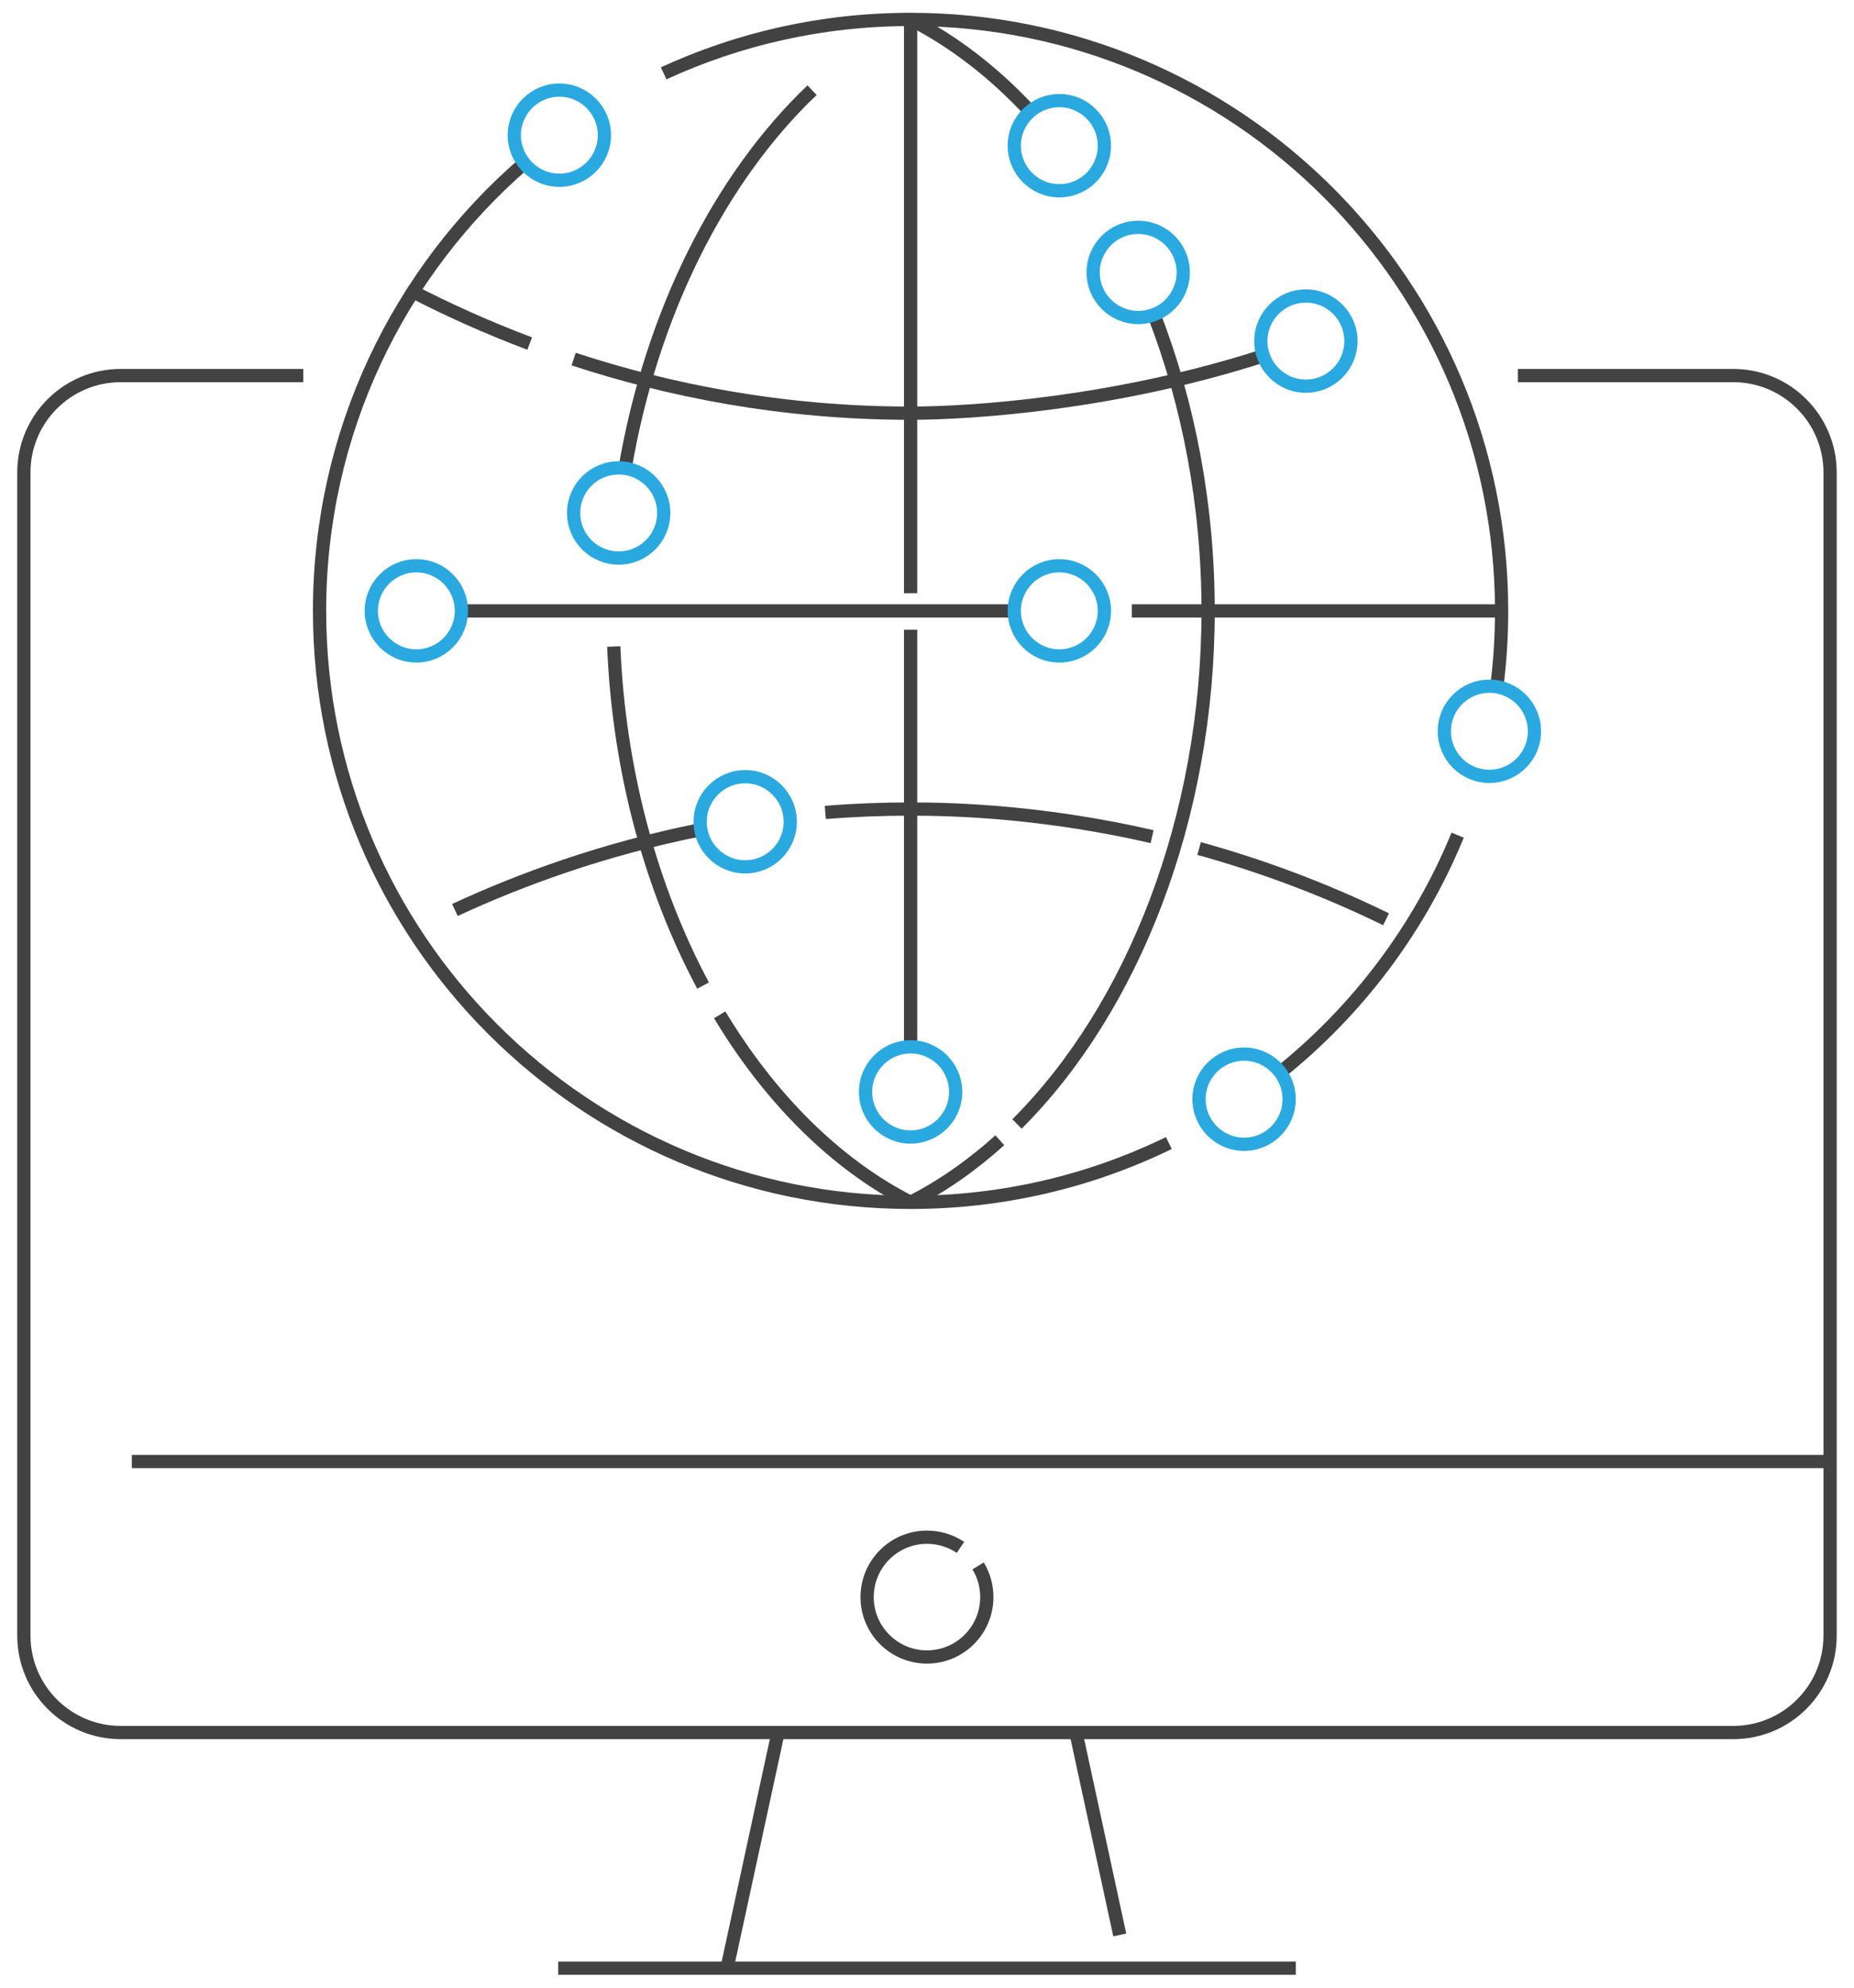 <svg width="140" height="150" viewBox="0 0 140 150" fill="none" xmlns="http://www.w3.org/2000/svg">
<path d="M72.527 116.774C71.806 116.289 70.934 116.005 69.997 116.005C67.502 116.005 65.478 118.029 65.478 120.524C65.478 123.02 67.502 125.044 69.997 125.044C72.493 125.044 74.517 123.02 74.517 120.524C74.517 119.662 74.277 118.858 73.86 118.172" stroke="#424242" stroke-miterlimit="10"/>
<path d="M97.85 148.529H42.149" stroke="#424242" stroke-miterlimit="10"/>
<path d="M81.248 130.745L84.556 146.02" stroke="#424242" stroke-miterlimit="10"/>
<path d="M58.752 130.745L54.899 148.529" stroke="#424242" stroke-miterlimit="10"/>
<path d="M138.198 110.294H9.953" stroke="#424242" stroke-miterlimit="10"/>
<path d="M22.9 28.343H9.11C5.076 28.343 1.802 31.618 1.802 35.652V123.431C1.802 127.471 5.076 130.745 9.115 130.745H130.885C134.924 130.745 138.194 127.471 138.194 123.436V35.652C138.194 31.618 134.919 28.343 130.885 28.343H114.615" stroke="#424242" stroke-miterlimit="10"/>
<path d="M113.027 51.828C113.267 49.951 113.39 48.039 113.39 46.098C113.39 21.451 93.409 1.466 68.757 1.466C62.1 1.466 55.787 2.922 50.115 5.534" stroke="#424242" stroke-miterlimit="10"/>
<path d="M96.674 80.927C102.532 76.225 107.174 70.079 110.071 63.025" stroke="#424242" stroke-miterlimit="10"/>
<path d="M39.586 12.328C30.12 20.515 24.13 32.608 24.13 46.103C24.13 70.75 44.11 90.735 68.762 90.735C75.752 90.735 82.37 89.127 88.262 86.26" stroke="#424242" stroke-miterlimit="10"/>
<path d="M85.468 46.103H91.076H113.39" stroke="#424242" stroke-miterlimit="10"/>
<path d="M34.841 46.103H46.444H68.762H76.596" stroke="#424242" stroke-miterlimit="10"/>
<path d="M68.762 47.52V79" stroke="#424242" stroke-miterlimit="10"/>
<path d="M68.762 1.471V44.77" stroke="#424242" stroke-miterlimit="10"/>
<path d="M43.316 27.098C50.375 29.417 58.953 31.181 68.757 31.181C73.414 31.181 84.252 30.451 95.395 26.853" stroke="#424242" stroke-miterlimit="10"/>
<path d="M31.184 22.015C33.684 23.304 36.635 24.662 39.998 25.927" stroke="#424242" stroke-miterlimit="10"/>
<path d="M75.498 86.049C73.4 87.941 71.14 89.525 68.757 90.73" stroke="#424242" stroke-miterlimit="10"/>
<path d="M87.139 23.745C89.752 30.48 91.228 38.127 91.228 46.103C91.228 61.73 85.546 76.093 76.796 84.819" stroke="#424242" stroke-miterlimit="10"/>
<path d="M68.762 1.471C72.037 3.132 75.076 5.495 77.792 8.412" stroke="#424242" stroke-miterlimit="10"/>
<path d="M54.346 76.583C58.149 82.897 63.1 87.858 68.762 90.735" stroke="#424242" stroke-miterlimit="10"/>
<path d="M46.346 48.789C46.738 58.211 49.184 67.069 53.091 74.377" stroke="#424242" stroke-miterlimit="10"/>
<path d="M61.321 6.804C54.321 13.471 49.189 23.701 47.199 35.348" stroke="#424242" stroke-miterlimit="10"/>
<path d="M90.546 64.034C94.968 65.255 99.743 66.971 104.664 69.373" stroke="#424242" stroke-miterlimit="10"/>
<path d="M62.321 61.309C64.404 61.142 66.551 61.054 68.762 61.054C72.414 61.054 78.968 61.299 86.998 63.137" stroke="#424242" stroke-miterlimit="10"/>
<path d="M34.35 68.672C39.296 66.382 45.561 64.073 52.924 62.608" stroke="#424242" stroke-miterlimit="10"/>
<path d="M98.61 29.142C96.733 29.142 95.208 27.618 95.208 25.74C95.208 23.863 96.733 22.338 98.61 22.338C100.488 22.338 102.012 23.863 102.012 25.74C102.012 27.618 100.488 29.142 98.61 29.142Z" stroke="#2AA9E1" stroke-miterlimit="10"/>
<path d="M31.439 49.5C29.561 49.5 28.037 47.975 28.037 46.098C28.037 44.221 29.561 42.696 31.439 42.696C33.316 42.696 34.84 44.221 34.84 46.098C34.84 47.975 33.316 49.5 31.439 49.5V49.5Z" stroke="#2AA9E1" stroke-miterlimit="10"/>
<path d="M46.718 42.113C48.597 42.113 50.12 40.59 50.12 38.711C50.12 36.832 48.597 35.309 46.718 35.309C44.839 35.309 43.316 36.832 43.316 38.711C43.316 40.59 44.839 42.113 46.718 42.113Z" stroke="#2AA9E1" stroke-miterlimit="10"/>
<path d="M68.762 85.804C66.885 85.804 65.36 84.279 65.36 82.402C65.36 80.525 66.885 79 68.762 79C70.64 79 72.164 80.525 72.164 82.402C72.164 84.279 70.64 85.804 68.762 85.804Z" stroke="#2AA9E1" stroke-miterlimit="10"/>
<path d="M79.993 14.397C81.871 14.397 83.394 12.874 83.394 10.995C83.394 9.116 81.871 7.593 79.993 7.593C78.114 7.593 76.591 9.116 76.591 10.995C76.591 12.874 78.114 14.397 79.993 14.397Z" stroke="#2AA9E1" stroke-miterlimit="10"/>
<path d="M85.948 23.961C87.827 23.961 89.35 22.438 89.35 20.559C89.35 18.68 87.827 17.157 85.948 17.157C84.07 17.157 82.546 18.68 82.546 20.559C82.546 22.438 84.07 23.961 85.948 23.961Z" stroke="#2AA9E1" stroke-miterlimit="10"/>
<path d="M42.238 13.603C40.36 13.603 38.836 12.078 38.836 10.201C38.836 8.324 40.36 6.799 42.238 6.799C44.115 6.799 45.64 8.324 45.64 10.201C45.64 12.078 44.115 13.603 42.238 13.603Z" stroke="#2AA9E1" stroke-miterlimit="10"/>
<path d="M56.272 65.417C54.395 65.417 52.87 63.892 52.87 62.015C52.87 60.137 54.395 58.613 56.272 58.613C58.15 58.613 59.674 60.137 59.674 62.015C59.674 63.892 58.15 65.417 56.272 65.417Z" stroke="#2AA9E1" stroke-miterlimit="10"/>
<path d="M112.468 58.588C114.347 58.588 115.87 57.065 115.87 55.186C115.87 53.307 114.347 51.784 112.468 51.784C110.589 51.784 109.066 53.307 109.066 55.186C109.066 57.065 110.589 58.588 112.468 58.588Z" stroke="#2AA9E1" stroke-miterlimit="10"/>
<path d="M93.944 86.353C92.066 86.353 90.541 84.828 90.541 82.951C90.541 81.073 92.066 79.549 93.944 79.549C95.821 79.549 97.345 81.073 97.345 82.951C97.345 84.828 95.821 86.353 93.944 86.353Z" stroke="#2AA9E1" stroke-miterlimit="10"/>
<path d="M79.993 49.5C78.115 49.5 76.591 47.975 76.591 46.098C76.591 44.221 78.115 42.696 79.993 42.696C81.87 42.696 83.394 44.221 83.394 46.098C83.394 47.975 81.87 49.5 79.993 49.5Z" stroke="#2AA9E1" stroke-miterlimit="10"/>
</svg>
